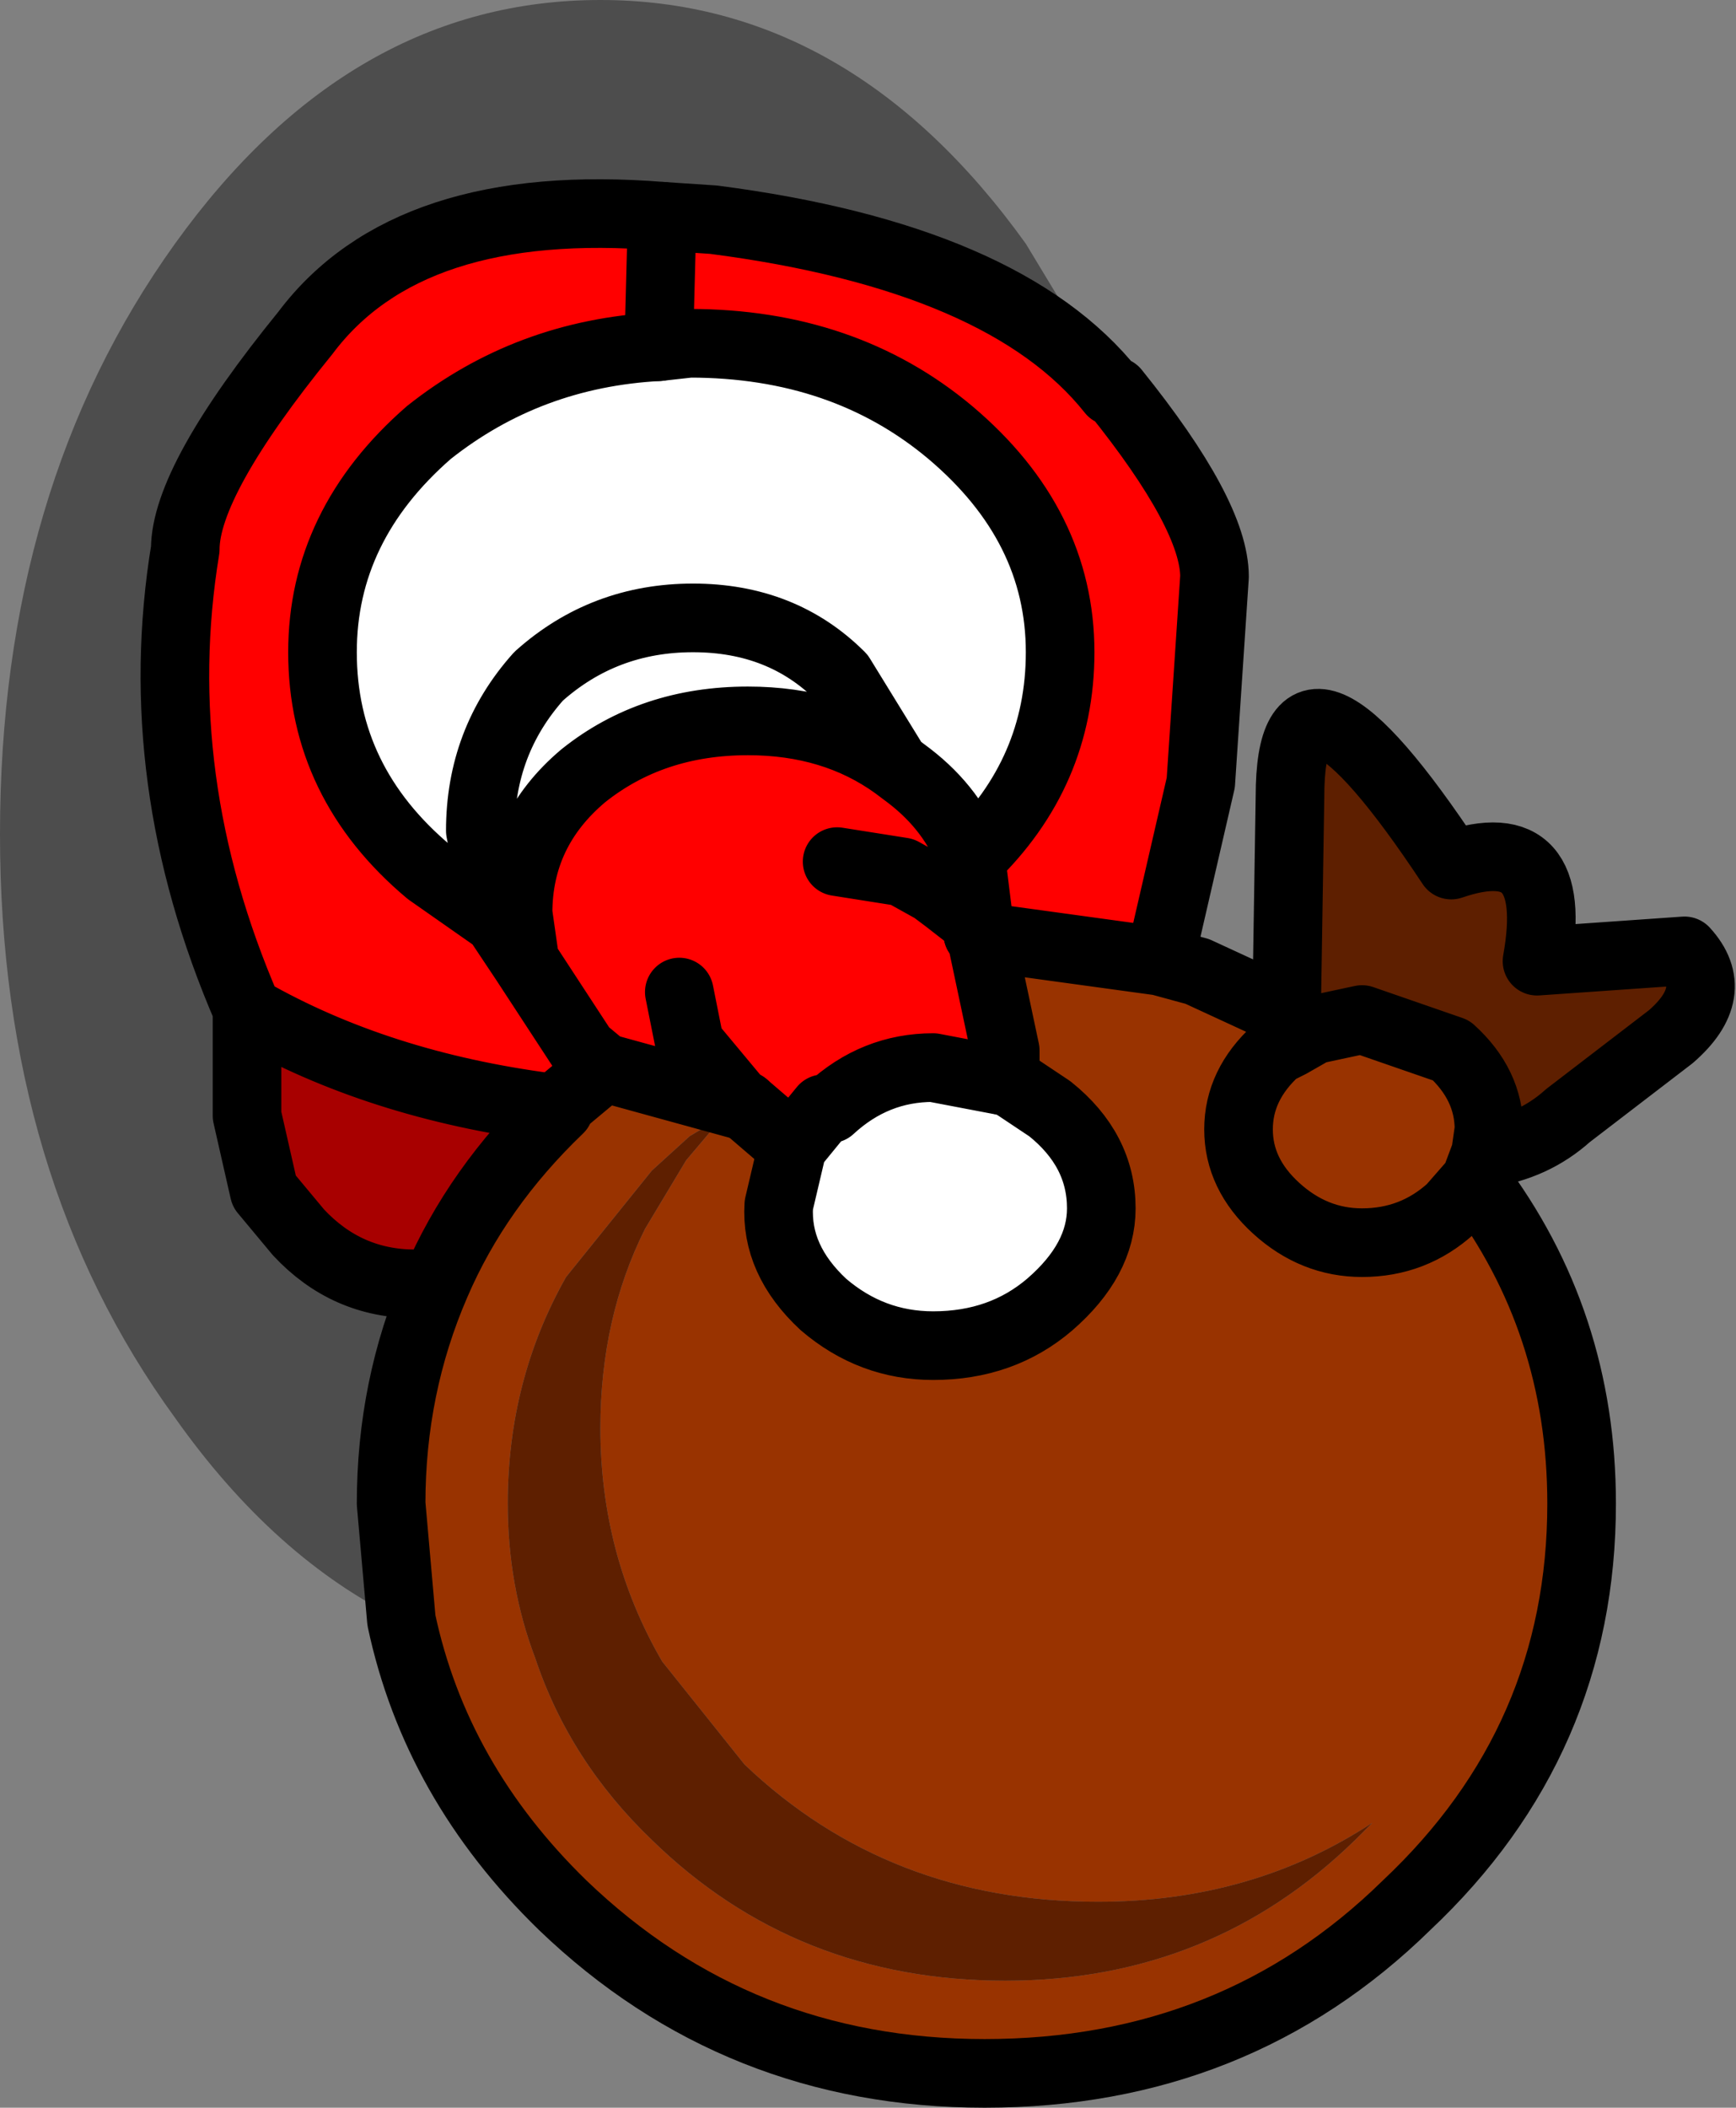 <?xml version="1.0" encoding="UTF-8" standalone="no"?>
<svg xmlns:xlink="http://www.w3.org/1999/xlink" height="30.7px" width="25.3px" xmlns="http://www.w3.org/2000/svg">
  <rect width="100%" height="100%" fill="#808080" stroke="none"/>
  <g transform="matrix(1.0, 0.0, 0.0, 1.0, 12.4, 15.1)">
    <path d="M3.85 -9.4 L3.8 -9.4 Q2.25 -11.35 -2.0 -11.9 L-2.75 -11.95 Q-6.45 -12.25 -7.95 -10.25 -9.7 -8.1 -9.7 -7.1 -10.25 -3.75 -8.8 -0.4 L-8.8 1.15 -8.55 2.25 -8.05 2.85 Q-7.35 3.6 -6.35 3.6 L-6.05 3.6 Q-6.7 5.1 -6.7 6.8 L-6.55 8.5 Q-8.4 7.6 -9.85 5.55 -12.4 2.05 -12.4 -2.95 -12.4 -8.0 -9.85 -11.55 -7.3 -15.1 -3.65 -15.1 0.0 -15.1 2.55 -11.55 L3.85 -9.4 M4.5 -1.1 L5.1 -3.7 5.15 -2.95 5.05 -0.95 4.5 -1.1" fill="#000000" fill-opacity="0.4" fill-rule="evenodd" stroke="none"/>
    <path d="M-8.8 -0.4 Q-10.25 -3.75 -9.7 -7.1 -9.7 -8.1 -7.95 -10.25 -6.45 -12.25 -2.75 -11.95 L-2.0 -11.9 Q2.25 -11.35 3.8 -9.4 L3.85 -9.4 Q5.3 -7.6 5.3 -6.7 L5.1 -3.7 4.5 -1.1 1.95 -1.45 1.9 -1.45 1.85 -1.5 1.9 -1.45 2.25 0.2 2.25 0.65 1.2 0.45 Q0.35 0.45 -0.3 1.05 L-0.4 1.05 -0.85 1.6 -1.55 1.0 -1.6 1.0 -3.6 0.45 -4.2 0.95 -4.25 1.05 Q-6.75 0.75 -8.65 -0.3 L-8.8 -0.4 M-4.75 -1.1 L-3.9 0.2 -3.6 0.45 -3.9 0.2 -4.75 -1.1 -4.85 -1.8 Q-4.85 -3.0 -3.9 -3.8 -2.9 -4.6 -1.5 -4.6 -0.25 -4.6 0.65 -3.95 L0.85 -3.8 Q1.5 -3.3 1.75 -2.6 3.05 -3.85 3.05 -5.6 3.05 -7.45 1.45 -8.8 -0.1 -10.1 -2.35 -10.1 L-2.8 -10.05 Q-4.7 -9.95 -6.15 -8.8 -7.7 -7.45 -7.7 -5.6 -7.7 -3.7 -6.15 -2.4 L-5.15 -1.7 -4.75 -1.1 M-2.75 -11.95 L-2.8 -10.05 -2.75 -11.95 M1.85 -1.65 L1.85 -1.8 1.75 -2.6 1.85 -1.8 1.85 -1.65 1.85 -1.5 1.85 -1.65 1.4 -2.0 1.2 -2.15 0.75 -2.4 -0.2 -2.55 0.75 -2.4 1.2 -2.15 1.4 -2.0 1.85 -1.65 M-2.5 -0.65 L-2.35 0.1 -1.85 0.7 -1.6 1.0 -1.85 0.7 -2.35 0.1 -2.5 -0.65" fill="#ff0000" fill-rule="evenodd" stroke="none"/>
    <path d="M-4.75 -1.1 L-5.15 -1.7 -6.15 -2.4 Q-7.7 -3.7 -7.7 -5.6 -7.7 -7.45 -6.15 -8.8 -4.7 -9.95 -2.8 -10.05 L-2.35 -10.1 Q-0.1 -10.1 1.45 -8.8 3.05 -7.45 3.05 -5.6 3.05 -3.85 1.75 -2.6 1.5 -3.3 0.85 -3.8 L0.65 -3.95 -0.15 -5.25 Q-1.0 -6.1 -2.3 -6.1 -3.6 -6.1 -4.55 -5.25 -5.4 -4.3 -5.4 -3.0 L-5.15 -1.7 -5.4 -3.0 Q-5.4 -4.3 -4.55 -5.25 -3.6 -6.1 -2.3 -6.1 -1.0 -6.1 -0.15 -5.25 L0.65 -3.95 Q-0.25 -4.6 -1.5 -4.6 -2.9 -4.6 -3.9 -3.8 -4.85 -3.0 -4.85 -1.8 L-4.75 -1.1 M2.25 0.65 L2.3 0.65 2.9 1.05 Q3.65 1.65 3.65 2.5 3.65 3.25 2.9 3.9 2.2 4.5 1.2 4.5 0.3 4.5 -0.4 3.9 -1.1 3.25 -1.05 2.45 L-0.85 1.6 -0.4 1.05 -0.3 1.05 Q0.35 0.45 1.2 0.45 L2.25 0.65" fill="#ffffff" fill-rule="evenodd" stroke="none"/>
    <path d="M-6.55 8.5 L-6.7 6.8 Q-6.7 5.1 -6.05 3.6 -5.45 2.2 -4.25 1.05 L-4.2 0.95 -3.6 0.45 -1.6 1.0 -1.55 1.0 -0.85 1.6 -1.05 2.45 Q-1.1 3.25 -0.4 3.9 0.3 4.5 1.2 4.5 2.2 4.5 2.9 3.9 3.65 3.25 3.65 2.5 3.65 1.65 2.9 1.05 L2.3 0.65 2.25 0.65 2.25 0.2 1.9 -1.45 1.95 -1.45 4.5 -1.1 5.05 -0.95 6.35 -0.35 6.35 -0.2 6.4 0.1 6.75 -0.1 7.45 -0.25 8.75 0.2 Q9.3 0.7 9.3 1.35 L9.25 1.7 9.1 2.1 Q10.65 4.15 10.65 6.8 10.65 10.25 8.1 12.65 5.6 15.1 1.95 15.1 -1.65 15.1 -4.2 12.65 -6.05 10.85 -6.55 8.5 M-2.35 1.45 L-2.9 1.95 -4.15 3.5 Q-5.0 5.0 -5.0 6.8 -5.0 8.0 -4.6 9.05 -4.1 10.55 -2.9 11.7 -0.8 13.75 2.25 13.75 5.25 13.75 7.35 11.7 L7.6 11.45 Q5.85 12.6 3.6 12.6 0.55 12.6 -1.55 10.6 L-2.75 9.1 Q-3.65 7.55 -3.65 5.7 -3.65 4.1 -3.0 2.8 L-2.4 1.8 -1.85 1.15 -2.35 1.45 M6.4 0.1 L6.2 0.2 Q5.65 0.7 5.65 1.35 5.65 2.0 6.2 2.5 6.75 3.0 7.45 3.0 8.2 3.0 8.75 2.5 L9.1 2.1 8.75 2.5 Q8.2 3.0 7.45 3.0 6.75 3.0 6.2 2.5 5.65 2.0 5.65 1.35 5.65 0.7 6.2 0.2 L6.4 0.1" fill="#993300" fill-rule="evenodd" stroke="none"/>
    <path d="M6.35 -0.35 L6.4 -3.5 Q6.4 -6.05 8.75 -2.5 10.35 -3.05 10.0 -1.1 L12.15 -1.25 Q12.7 -0.65 11.95 0.0 L10.45 1.15 Q9.95 1.6 9.25 1.7 L9.3 1.35 Q9.3 0.7 8.75 0.2 L7.45 -0.25 6.75 -0.1 6.4 0.1 6.35 -0.2 6.35 -0.35 M-2.35 1.45 L-1.85 1.15 -2.4 1.8 -3.0 2.8 Q-3.65 4.1 -3.65 5.7 -3.65 7.55 -2.75 9.1 L-1.55 10.6 Q0.55 12.6 3.6 12.6 5.85 12.6 7.6 11.45 L7.35 11.7 Q5.25 13.75 2.25 13.75 -0.8 13.75 -2.9 11.7 -4.1 10.55 -4.6 9.05 -5.0 8.0 -5.0 6.8 -5.0 5.0 -4.15 3.5 L-2.9 1.95 -2.35 1.45" fill="#5e1f00" fill-rule="evenodd" stroke="none"/>
    <path d="M-6.05 3.6 L-6.35 3.6 Q-7.35 3.6 -8.05 2.85 L-8.55 2.25 -8.8 1.15 -8.8 -0.4 -8.65 -0.3 Q-6.75 0.75 -4.25 1.05 -5.45 2.2 -6.05 3.6" fill="#a80000" fill-rule="evenodd" stroke="none"/>
    <path d="M-8.8 -0.4 Q-10.25 -3.75 -9.7 -7.1 -9.7 -8.1 -7.95 -10.25 -6.45 -12.25 -2.75 -11.95 L-2.0 -11.9 Q2.25 -11.35 3.8 -9.4 L3.85 -9.4 Q5.3 -7.6 5.3 -6.7 L5.1 -3.7 4.5 -1.1 5.05 -0.95 6.35 -0.35 6.35 -0.2 6.4 0.1 6.75 -0.1 7.45 -0.25 8.75 0.2 Q9.3 0.7 9.3 1.35 L9.25 1.7 9.1 2.1 Q10.65 4.15 10.65 6.8 10.65 10.25 8.1 12.65 5.6 15.1 1.95 15.1 -1.65 15.1 -4.2 12.65 -6.05 10.85 -6.55 8.5 L-6.7 6.8 Q-6.7 5.1 -6.05 3.6 L-6.35 3.6 Q-7.35 3.6 -8.05 2.85 L-8.55 2.25 -8.8 1.15 -8.8 -0.4 -8.65 -0.3 Q-6.75 0.75 -4.25 1.05 L-4.2 0.95 -3.6 0.45 -3.9 0.2 -4.75 -1.1 -5.15 -1.7 -6.15 -2.4 Q-7.7 -3.7 -7.7 -5.6 -7.7 -7.45 -6.15 -8.8 -4.7 -9.95 -2.8 -10.05 L-2.35 -10.1 Q-0.1 -10.1 1.45 -8.8 3.05 -7.45 3.05 -5.6 3.05 -3.85 1.75 -2.6 L1.85 -1.8 1.85 -1.65 1.4 -2.0 1.2 -2.15 0.75 -2.4 -0.2 -2.55 M0.65 -3.95 L0.85 -3.8 Q1.5 -3.3 1.75 -2.6 M1.9 -1.45 L1.95 -1.45 4.5 -1.1 M2.25 0.65 L2.3 0.65 2.9 1.05 Q3.65 1.65 3.65 2.5 3.65 3.25 2.9 3.9 2.2 4.5 1.2 4.5 0.3 4.5 -0.4 3.9 -1.1 3.25 -1.05 2.45 L-0.85 1.6 -0.4 1.05 -0.3 1.05 Q0.35 0.45 1.2 0.45 L2.25 0.65 M-1.55 1.0 L-1.6 1.0 -3.6 0.45 M1.85 -1.5 L1.85 -1.65 M9.25 1.7 Q9.95 1.6 10.45 1.15 L11.95 0.0 Q12.7 -0.65 12.15 -1.25 L10.0 -1.1 Q10.35 -3.05 8.75 -2.5 6.4 -6.05 6.4 -3.5 L6.35 -0.35 M-5.15 -1.7 L-5.4 -3.0 Q-5.4 -4.3 -4.55 -5.25 -3.6 -6.1 -2.3 -6.1 -1.0 -6.1 -0.15 -5.25 L0.65 -3.95 Q-0.25 -4.6 -1.5 -4.6 -2.9 -4.6 -3.9 -3.8 -4.85 -3.0 -4.85 -1.8 L-4.75 -1.1 M-1.6 1.0 L-1.85 0.7 -2.35 0.1 -2.5 -0.65 M-4.25 1.05 Q-5.45 2.2 -6.05 3.6 M9.1 2.1 L8.75 2.5 Q8.2 3.0 7.45 3.0 6.75 3.0 6.2 2.5 5.65 2.0 5.65 1.35 5.65 0.7 6.2 0.2 L6.4 0.1" fill="none" stroke="#000000" stroke-linecap="round" stroke-linejoin="round" stroke-width="1.0"/>
    <path d="M-2.8 -10.05 L-2.75 -11.95 M1.85 -1.5 L1.9 -1.45 2.25 0.2 2.25 0.65 M-0.85 1.6 L-1.55 1.0" fill="none" stroke="#000000" stroke-linecap="round" stroke-linejoin="round" stroke-width="1.0"/>
  </g>
</svg>
